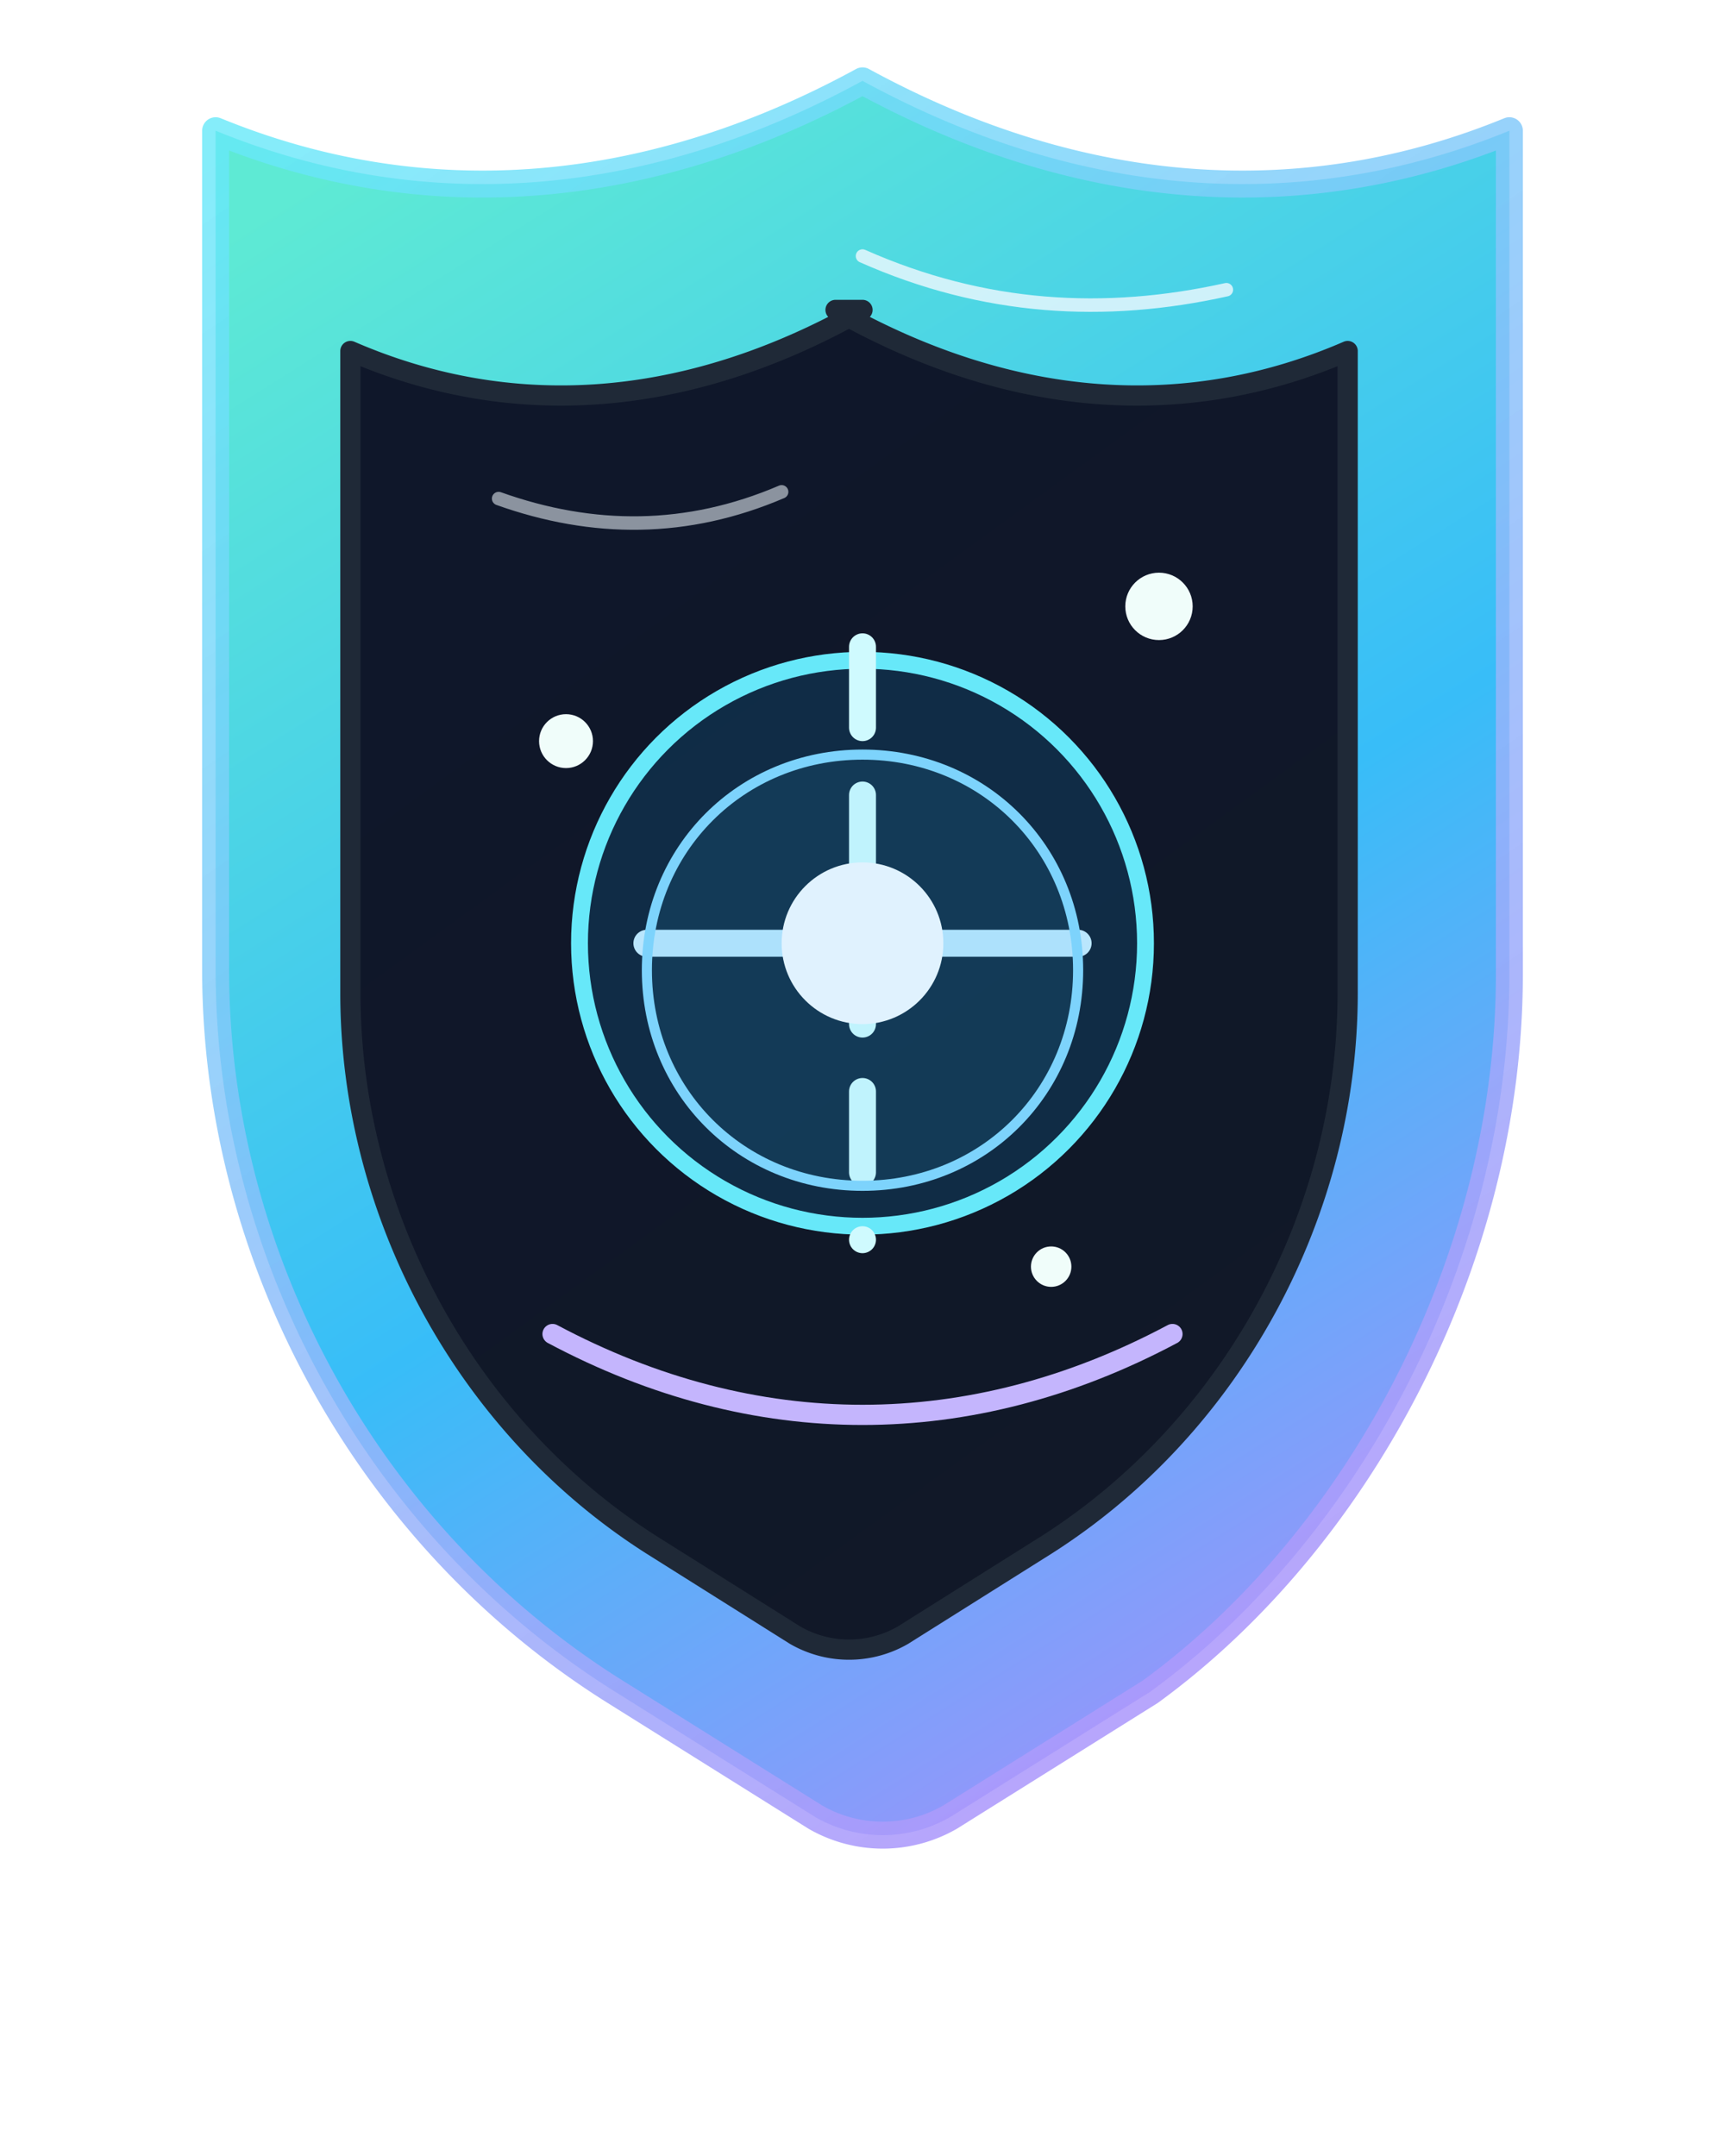 <svg width="512" height="640" viewBox="0 0 256 320" fill="none" xmlns="http://www.w3.org/2000/svg">
  <defs>
    <linearGradient id="shieldGradient" x1="44" y1="28" x2="210" y2="292" gradientUnits="userSpaceOnUse">
      <stop offset="0%" stop-color="#5eead4" />
      <stop offset="50%" stop-color="#38bdf8" />
      <stop offset="100%" stop-color="#c084fc" />
    </linearGradient>
    <linearGradient id="innerGradient" x1="64" y1="72" x2="192" y2="248" gradientUnits="userSpaceOnUse">
      <stop offset="0%" stop-color="#0f172a" />
      <stop offset="100%" stop-color="#111827" />
    </linearGradient>
    <linearGradient id="strokeGlow" x1="32" y1="24" x2="224" y2="304" gradientUnits="userSpaceOnUse">
      <stop stop-color="#67e8f9" stop-opacity="0.8" />
      <stop offset="1" stop-color="#c084fc" stop-opacity="0.9" />
    </linearGradient>
  </defs>
  <g filter="url(#shadow)">
    <path
      d="M128 12c-33 18-66 19.7-96 7.4v124.6c0 42.5 22.4 84 59.3 107.1l29.7 18.6a20 20 0 0 0 20 0l29.7-18.6C201.6 228.6 224 187.1 224 144.6V19.4C194 31.7 161 30 128 12Z"
      fill="url(#shieldGradient)"
      stroke="url(#strokeGlow)"
      stroke-width="4"
      stroke-linejoin="round"
    />
    <path
      d="M128 46c-26.5 15-52.5 16.3-76 6.1v95.3c0 32.5 16.9 64.2 44.7 81.9l21.3 13.4a16 16 0 0 0 16 0l21.3-13.4c27.8-17.7 44.7-49.4 44.7-81.9V52.1c-23.5 10.2-49.5 8.9-76-6.1Z"
      fill="url(#innerGradient)"
      stroke="#1f2937"
      stroke-width="3"
      stroke-linejoin="round"
    />
    <circle cx="128" cy="140" r="42" fill="#0ea5e9" fill-opacity="0.15" stroke="#67e8f9" stroke-width="2.5" />
    <path
      d="M128 96v88"
      stroke="#cffafe"
      stroke-width="4"
      stroke-linecap="round"
      stroke-dasharray="12 10"
    />
    <path
      d="M96 140h64"
      stroke="#bae6fd"
      stroke-width="4"
      stroke-linecap="round"
    />
    <path
      d="M128 112c-18 0-32 14-32 32s14 32 32 32 32-14 32-32-14-32-32-32Z"
      fill="#38bdf8"
      fill-opacity="0.1"
      stroke="#7dd3fc"
      stroke-width="1.5"
    />
    <circle cx="128" cy="140" r="12" fill="#e0f2fe" />
    <path
      d="M82 198c30 16 62 16 92 0"
      stroke="#c4b5fd"
      stroke-width="3"
      stroke-linecap="round"
    />
    <path
      d="M128 38c18 8 36 9 54 5"
      stroke="#f0f9ff"
      stroke-width="2"
      stroke-linecap="round"
      opacity="0.8"
    />
    <path
      d="M74 74c14 5 28 5 42-1"
      stroke="#f0f9ff"
      stroke-width="2"
      stroke-linecap="round"
      opacity="0.55"
    />
    <circle cx="84" cy="110" r="4" fill="#f0fdfa" />
    <circle cx="172" cy="90" r="5" fill="#f0fdfa" />
    <circle cx="156" cy="188" r="3" fill="#f0fdfa" />
  </g>
  <defs>
    <filter id="shadow" x="0" y="0" width="256" height="320" filterUnits="userSpaceOnUse" color-interpolation-filters="sRGB">
      <feDropShadow dx="0" dy="12" stdDeviation="12" flood-color="#0ea5e9" flood-opacity="0.35" />
    </filter>
  </defs>
</svg>
